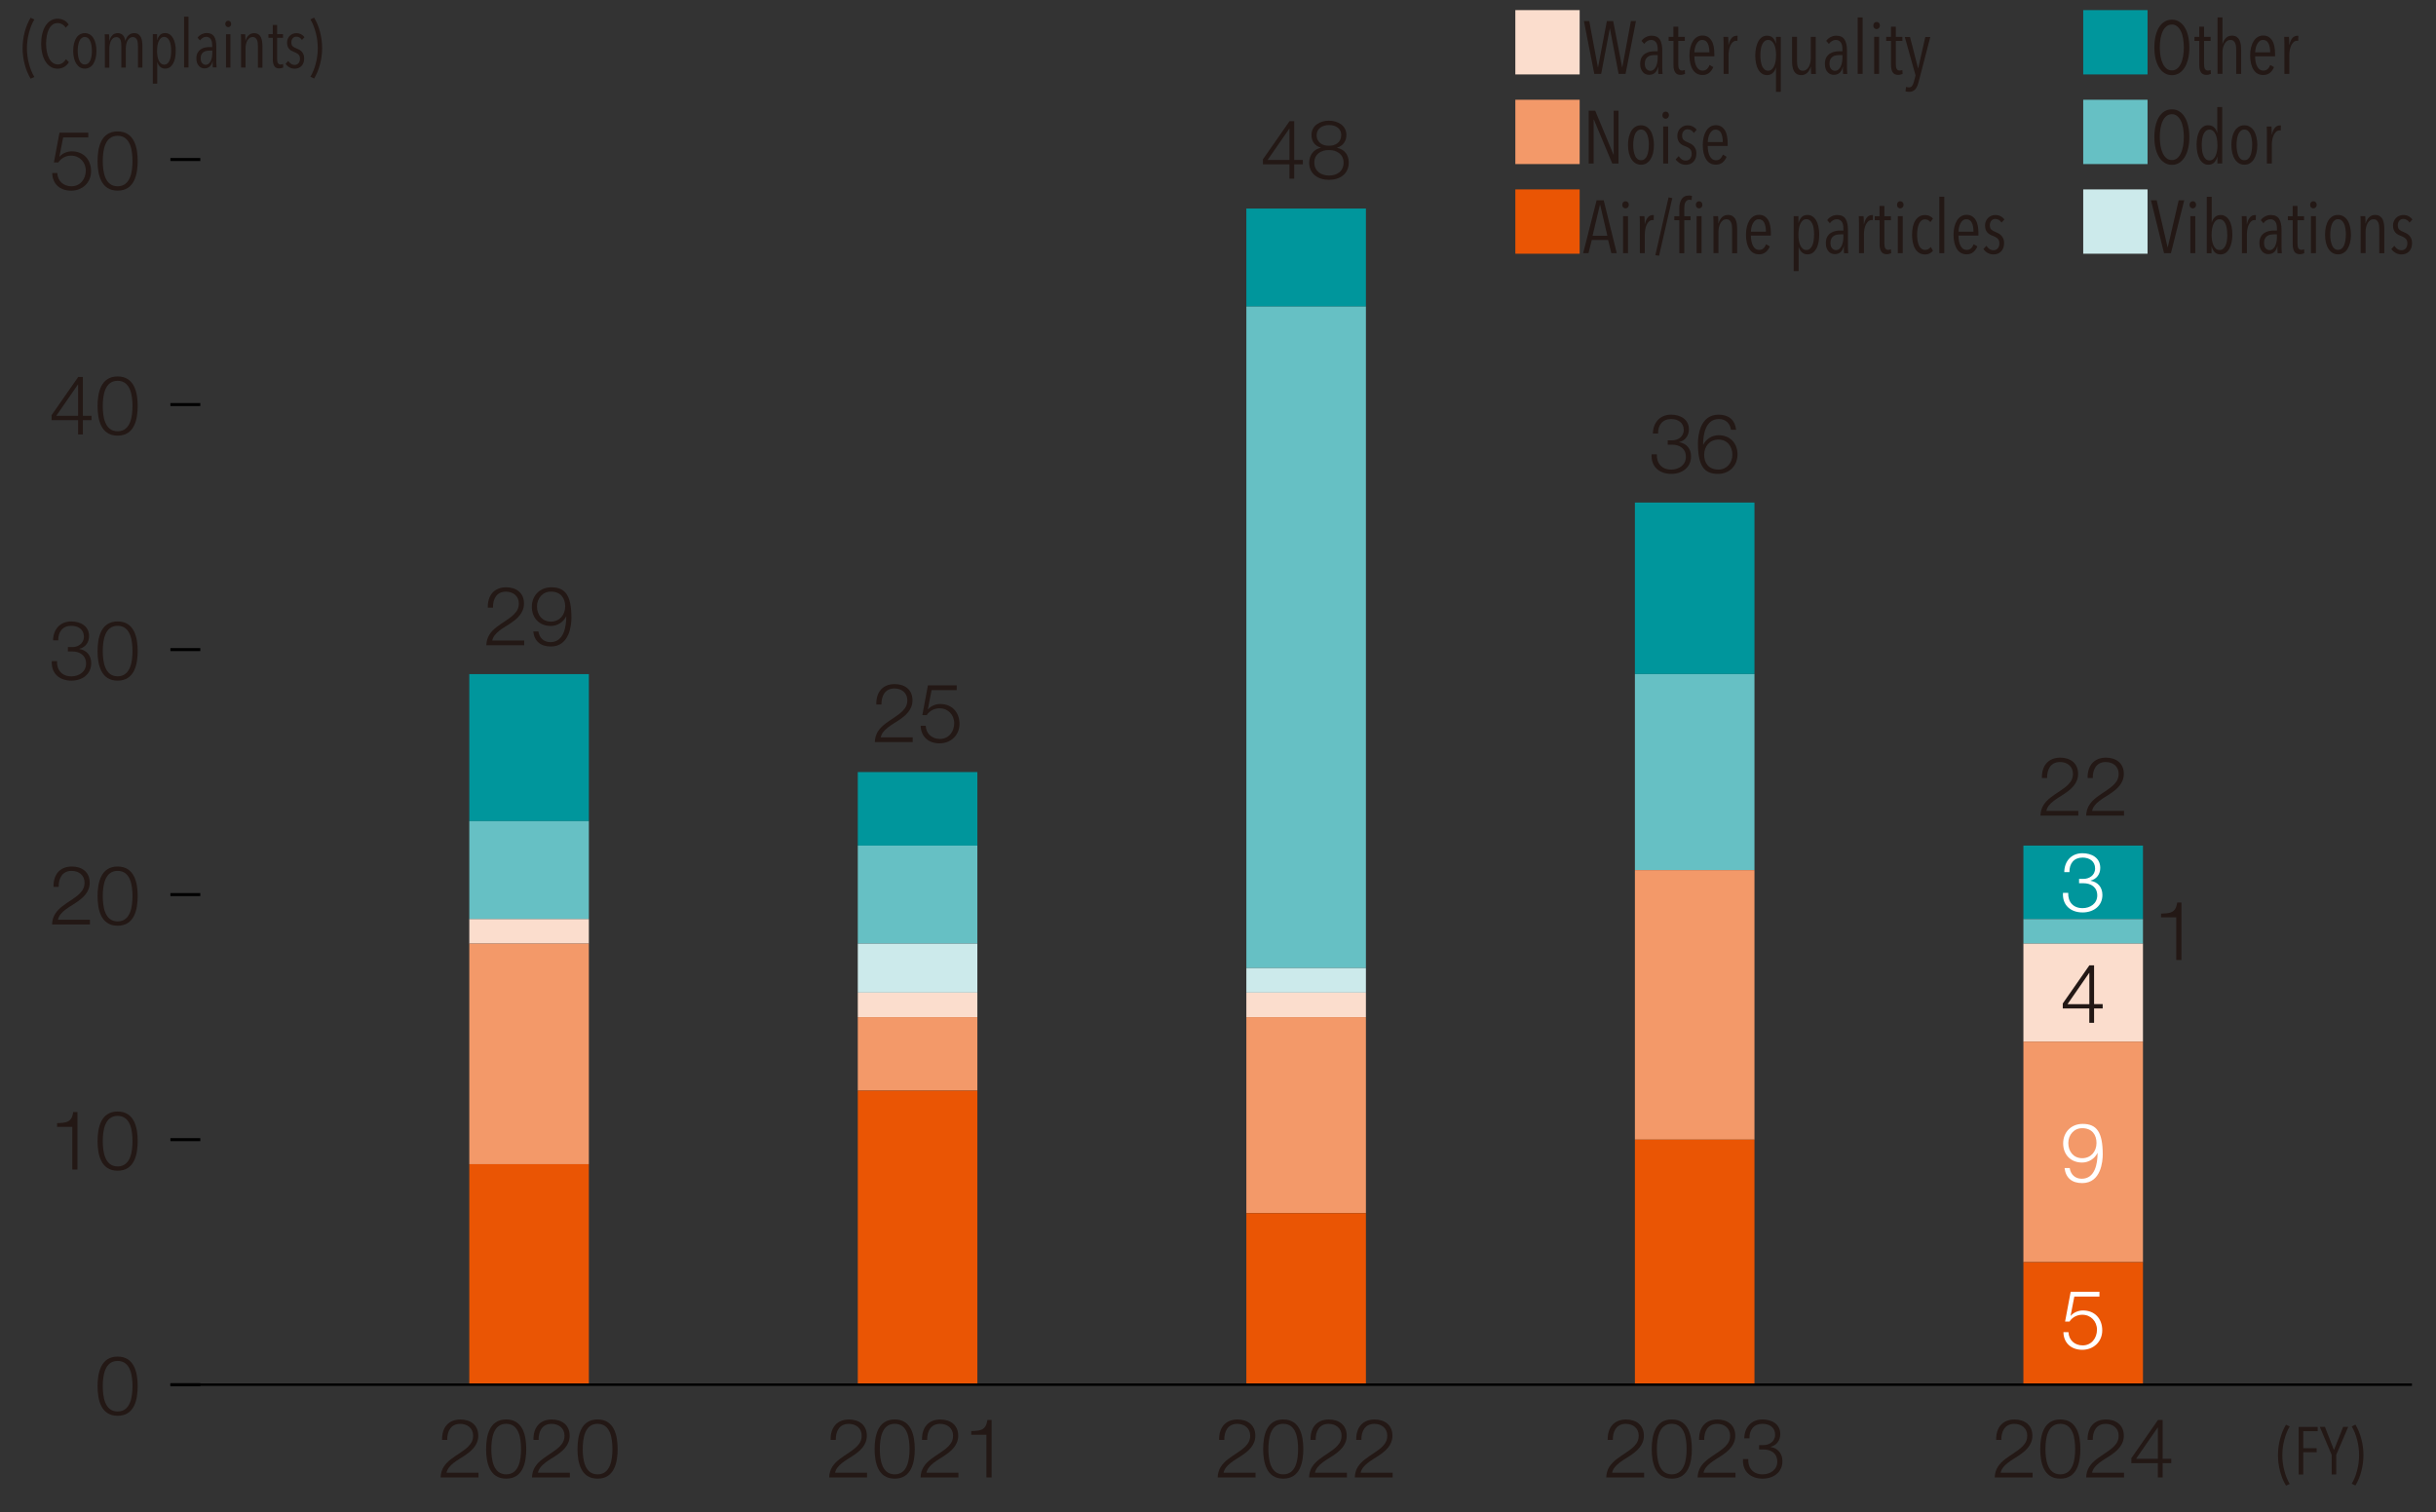 <?xml version="1.0" encoding="UTF-8"?>
<svg id="_レイヤー_1" data-name="レイヤー_1" xmlns="http://www.w3.org/2000/svg" version="1.1" viewBox="0 0 452.9 281.2">
  <rect x="0" y="0" width="452.9" height="281.2" fill="#333333" stroke="none"/>
  <!-- Generator: Adobe Illustrator 29.1.0, SVG Export Plug-In . SVG Version: 2.1.0 Build 142)  -->
  <defs>
    <style>
      .st0 {
        fill: #f39969;
      }

      .st1 {
        fill: #231815;
      }

      .st2 {
        fill: #fbddcd;
      }

      .st3 {
        fill: #fff;
      }

      .st4 {
        fill: #66c0c4;
      }

      .st5 {
        stroke-width: .56px;
      }

      .st5, .st6 {
        fill: none;
        stroke: #000;
        stroke-miterlimit: 10;
      }

      .st6 {
        stroke-width: .46px;
      }

      .st7 {
        fill: #cceaeb;
      }

      .st8 {
        fill: #00969c;
      }

      .st9 {
        fill: #ea5504;
      }
    </style>
  </defs>
  <rect class="st8" x="376.19" y="157.24" width="22.23" height="13.67"/>
  <rect class="st4" x="376.19" y="170.91" width="22.23" height="4.56"/>
  <rect class="st7" x="376.19" y="175.47" width="22.23"/>
  <rect class="st2" x="376.19" y="175.47" width="22.23" height="18.23"/>
  <rect class="st0" x="376.19" y="193.69" width="22.23" height="41.01"/>
  <rect class="st9" x="376.19" y="234.7" width="22.23" height="22.78"/>
  <rect class="st8" x="303.96" y="93.45" width="22.23" height="31.89"/>
  <rect class="st4" x="303.96" y="125.35" width="22.23" height="36.45"/>
  <rect class="st0" x="303.96" y="161.8" width="22.23" height="50.12"/>
  <rect class="st9" x="303.96" y="211.92" width="22.23" height="45.56"/>
  <rect class="st8" x="231.72" y="38.78" width="22.23" height="18.23"/>
  <rect class="st4" x="231.72" y="57" width="22.23" height="123.02"/>
  <rect class="st7" x="231.72" y="180.02" width="22.23" height="4.56"/>
  <rect class="st2" x="231.72" y="184.58" width="22.23" height="4.56"/>
  <rect class="st0" x="231.72" y="189.14" width="22.23" height="36.45"/>
  <rect class="st9" x="231.72" y="225.59" width="22.23" height="31.89"/>
  <rect class="st8" x="87.25" y="125.35" width="22.23" height="27.34"/>
  <rect class="st8" x="159.48" y="143.57" width="22.23" height="13.67"/>
  <rect class="st4" x="87.25" y="152.69" width="22.23" height="18.23"/>
  <rect class="st4" x="159.48" y="157.24" width="22.23" height="18.23"/>
  <rect class="st7" x="159.48" y="175.47" width="22.23" height="9.11"/>
  <rect class="st2" x="87.25" y="170.91" width="22.23" height="4.56"/>
  <rect class="st2" x="159.48" y="184.58" width="22.23" height="4.56"/>
  <rect class="st0" x="87.25" y="175.47" width="22.23" height="41.01"/>
  <rect class="st0" x="159.48" y="189.14" width="22.23" height="13.67"/>
  <rect class="st9" x="87.25" y="216.48" width="22.23" height="41.01"/>
  <rect class="st9" x="159.48" y="202.81" width="22.23" height="54.68"/>
  <line class="st6" x1="31.68" y1="257.48" x2="448.43" y2="257.48"/>
  <g>
    <path class="st1" d="M169.69,137.99h-7.04c.08-3.18,3.33-3.96,5.15-5.77.58-.6.89-1.16.89-2.02,0-1.39-1.1-2.18-2.4-2.18-1.76,0-2.44,1.41-2.41,2.98h-.96c-.05-2.2,1.1-3.79,3.42-3.79,1.86,0,3.31,1.02,3.31,3.01,0,1.79-1.3,2.9-2.69,3.8-1.04.7-2.95,1.65-3.21,3.09h5.94v.89Z"/>
    <path class="st1" d="M172.11,134.94c.05,1.48,1.16,2.47,2.63,2.47,1.65,0,2.67-1.36,2.67-2.92s-1.15-2.78-2.73-2.78c-.95,0-1.86.46-2.38,1.27h-.82l1.04-5.54h5.35v.89h-4.67l-.69,3.54.03.03c.53-.63,1.44-.99,2.26-.99,2.2,0,3.59,1.54,3.59,3.7s-1.67,3.62-3.71,3.62-3.47-1.25-3.51-3.28h.96Z"/>
  </g>
  <g>
    <path class="st1" d="M97.46,119.99h-7.04c.08-3.18,3.33-3.96,5.15-5.77.58-.6.89-1.16.89-2.02,0-1.39-1.1-2.18-2.4-2.18-1.76,0-2.44,1.41-2.41,2.98h-.96c-.05-2.2,1.1-3.79,3.42-3.79,1.86,0,3.31,1.02,3.31,3.01,0,1.79-1.3,2.9-2.69,3.8-1.04.7-2.95,1.65-3.21,3.09h5.94v.89Z"/>
    <path class="st1" d="M100.1,117.42c.17,1.18.99,1.99,2.23,1.99,2.49,0,2.95-2.84,2.95-4.78h-.03c-.5,1.05-1.63,1.77-2.84,1.77-2.14,0-3.53-1.48-3.53-3.57s1.51-3.62,3.62-3.62c2.6,0,3.74,1.51,3.74,5.68,0,1.27-.32,5.33-3.82,5.33-1.88,0-3.05-.93-3.28-2.79h.96ZM105.08,112.76c0-1.51-.81-2.75-2.67-2.75-1.53,0-2.57,1.27-2.57,2.75,0,1.56.95,2.83,2.58,2.83s2.66-1.25,2.66-2.83Z"/>
  </g>
  <g>
    <path class="st1" d="M88.96,274.74h-7.04c.08-3.18,3.33-3.96,5.15-5.77.58-.6.89-1.16.89-2.02,0-1.39-1.1-2.18-2.4-2.18-1.76,0-2.44,1.41-2.41,2.98h-.96c-.05-2.2,1.1-3.79,3.42-3.79,1.86,0,3.31,1.02,3.31,3.01,0,1.79-1.3,2.9-2.69,3.8-1.04.7-2.95,1.65-3.21,3.09h5.94v.89Z"/>
    <path class="st1" d="M97.84,269.45c0,2.5-.61,5.51-3.73,5.51s-3.73-3.01-3.73-5.5.61-5.51,3.73-5.51,3.73,3.01,3.73,5.5ZM91.35,269.45c0,1.86.32,4.71,2.76,4.71s2.76-2.84,2.76-4.71-.32-4.69-2.76-4.69-2.76,2.84-2.76,4.69Z"/>
    <path class="st1" d="M105.95,274.74h-7.04c.08-3.18,3.33-3.96,5.15-5.77.58-.6.89-1.16.89-2.02,0-1.39-1.1-2.18-2.4-2.18-1.76,0-2.44,1.41-2.41,2.98h-.96c-.05-2.2,1.1-3.79,3.42-3.79,1.86,0,3.31,1.02,3.31,3.01,0,1.79-1.3,2.9-2.69,3.8-1.04.7-2.95,1.65-3.21,3.09h5.94v.89Z"/>
    <path class="st1" d="M114.83,269.45c0,2.5-.61,5.51-3.73,5.51s-3.73-3.01-3.73-5.5.61-5.51,3.73-5.51,3.73,3.01,3.73,5.5ZM108.34,269.45c0,1.86.32,4.71,2.76,4.71s2.76-2.84,2.76-4.71-.32-4.69-2.76-4.69-2.76,2.84-2.76,4.69Z"/>
  </g>
  <g>
    <path class="st1" d="M161.2,274.74h-7.04c.08-3.18,3.33-3.96,5.15-5.77.58-.6.89-1.16.89-2.02,0-1.39-1.1-2.18-2.4-2.18-1.76,0-2.44,1.41-2.41,2.98h-.96c-.05-2.2,1.1-3.79,3.42-3.79,1.86,0,3.31,1.02,3.31,3.01,0,1.79-1.3,2.9-2.69,3.8-1.04.7-2.95,1.65-3.21,3.09h5.94v.89Z"/>
    <path class="st1" d="M170.07,269.45c0,2.5-.61,5.51-3.73,5.51s-3.73-3.01-3.73-5.5.61-5.51,3.73-5.51,3.73,3.01,3.73,5.5ZM163.58,269.45c0,1.86.32,4.71,2.76,4.71s2.76-2.84,2.76-4.71-.32-4.69-2.76-4.69-2.76,2.84-2.76,4.69Z"/>
    <path class="st1" d="M178.19,274.74h-7.04c.08-3.18,3.33-3.96,5.15-5.77.58-.6.89-1.16.89-2.02,0-1.39-1.1-2.18-2.4-2.18-1.76,0-2.44,1.41-2.41,2.98h-.96c-.05-2.2,1.1-3.79,3.42-3.79,1.86,0,3.31,1.02,3.31,3.01,0,1.79-1.3,2.9-2.69,3.8-1.04.7-2.95,1.65-3.21,3.09h5.94v.89Z"/>
    <path class="st1" d="M180.57,266.11c1.68-.06,2.72-.09,3.01-2.06h.78v10.69h-.96v-7.94h-2.83v-.69Z"/>
  </g>
  <g>
    <path class="st1" d="M234.8,29.63l4.95-7.1h.87v7.22h1.6v.81h-1.6v2.66h-.89v-2.66h-4.93v-.93ZM239.73,29.75v-5.82h-.03l-4.03,5.82h4.06Z"/>
    <path class="st1" d="M248.58,27.46v.03c1.38.27,2.18,1.3,2.18,2.73,0,2.15-1.68,3.22-3.68,3.22s-3.68-1.07-3.68-3.22c.03-1.39.86-2.49,2.17-2.73v-.03c-1.12-.34-1.74-1.18-1.74-2.35,0-1.83,1.66-2.67,3.24-2.67s3.25.84,3.25,2.67c0,1.16-.66,2.03-1.74,2.35ZM249.8,30.23c0-1.54-1.28-2.35-2.72-2.32-1.47-.03-2.72.75-2.72,2.32s1.22,2.41,2.72,2.41,2.72-.78,2.72-2.41ZM249.36,25.11c0-1.22-.99-1.86-2.28-1.86-1.18,0-2.29.64-2.29,1.86,0,1.44,1.16,2.02,2.29,1.99,1.18.03,2.28-.61,2.28-1.99Z"/>
  </g>
  <g>
    <path class="st1" d="M233.43,274.74h-7.04c.08-3.18,3.33-3.96,5.15-5.77.58-.6.89-1.16.89-2.02,0-1.39-1.1-2.18-2.4-2.18-1.76,0-2.44,1.41-2.41,2.98h-.96c-.05-2.2,1.1-3.79,3.42-3.79,1.86,0,3.31,1.02,3.31,3.01,0,1.79-1.3,2.9-2.69,3.8-1.04.7-2.95,1.65-3.21,3.09h5.94v.89Z"/>
    <path class="st1" d="M242.31,269.45c0,2.5-.61,5.51-3.73,5.51s-3.73-3.01-3.73-5.5.61-5.51,3.73-5.51,3.73,3.01,3.73,5.5ZM235.82,269.45c0,1.86.32,4.71,2.76,4.71s2.76-2.84,2.76-4.71-.32-4.69-2.76-4.69-2.76,2.84-2.76,4.69Z"/>
    <path class="st1" d="M250.42,274.74h-7.04c.08-3.18,3.33-3.96,5.15-5.77.58-.6.89-1.16.89-2.02,0-1.39-1.1-2.18-2.4-2.18-1.76,0-2.44,1.41-2.41,2.98h-.96c-.05-2.2,1.1-3.79,3.42-3.79,1.86,0,3.31,1.02,3.31,3.01,0,1.79-1.3,2.9-2.69,3.8-1.04.7-2.95,1.65-3.21,3.09h5.94v.89Z"/>
    <path class="st1" d="M258.92,274.74h-7.04c.08-3.18,3.33-3.96,5.15-5.77.58-.6.89-1.16.89-2.02,0-1.39-1.1-2.18-2.4-2.18-1.76,0-2.44,1.41-2.41,2.98h-.96c-.05-2.2,1.1-3.79,3.42-3.79,1.86,0,3.31,1.02,3.31,3.01,0,1.79-1.3,2.9-2.69,3.8-1.04.7-2.95,1.65-3.21,3.09h5.94v.89Z"/>
  </g>
  <g>
    <path class="st1" d="M308.04,84.49c-.06,1.7.95,2.83,2.67,2.83,1.41,0,2.73-.84,2.73-2.37s-1.15-2.26-2.57-2.26h-.81v-.81h.81c.99.02,2.17-.6,2.17-1.94s-1.05-2.02-2.34-2.02c-1.6,0-2.46,1.12-2.43,2.7h-.96c.02-2.02,1.3-3.51,3.38-3.51,1.68,0,3.31.83,3.31,2.72,0,1.16-.66,2.09-1.8,2.37v.03c1.39.23,2.2,1.24,2.2,2.64,0,2.09-1.71,3.25-3.68,3.25-2.21,0-3.8-1.34-3.65-3.64h.96Z"/>
    <path class="st1" d="M321.82,79.91c-.17-1.18-.99-1.99-2.23-1.99-2.49,0-2.95,2.84-2.95,4.78h.03c.5-1.05,1.63-1.77,2.84-1.77,2.14,0,3.53,1.48,3.53,3.57s-1.51,3.62-3.62,3.62c-2.6,0-3.74-1.51-3.74-5.68,0-1.27.32-5.33,3.82-5.33,1.88,0,3.05.93,3.28,2.8h-.96ZM316.84,84.57c0,1.51.81,2.75,2.67,2.75,1.53,0,2.57-1.27,2.57-2.75,0-1.56-.95-2.83-2.58-2.83s-2.66,1.25-2.66,2.83Z"/>
  </g>
  <g>
    <path class="st1" d="M305.67,274.74h-7.04c.08-3.18,3.33-3.96,5.15-5.77.58-.6.89-1.16.89-2.02,0-1.39-1.1-2.18-2.4-2.18-1.76,0-2.44,1.41-2.41,2.98h-.96c-.05-2.2,1.1-3.79,3.42-3.79,1.86,0,3.31,1.02,3.31,3.01,0,1.79-1.3,2.9-2.69,3.8-1.04.7-2.95,1.65-3.21,3.09h5.94v.89Z"/>
    <path class="st1" d="M314.55,269.45c0,2.5-.61,5.51-3.73,5.51s-3.73-3.01-3.73-5.5.61-5.51,3.73-5.51,3.73,3.01,3.73,5.5ZM308.05,269.45c0,1.86.32,4.71,2.76,4.71s2.76-2.84,2.76-4.71-.32-4.69-2.76-4.69-2.76,2.84-2.76,4.69Z"/>
    <path class="st1" d="M322.66,274.74h-7.04c.08-3.18,3.33-3.96,5.15-5.77.58-.6.89-1.16.89-2.02,0-1.39-1.1-2.18-2.4-2.18-1.76,0-2.44,1.41-2.41,2.98h-.96c-.05-2.2,1.1-3.79,3.42-3.79,1.86,0,3.31,1.02,3.31,3.01,0,1.79-1.3,2.9-2.69,3.8-1.04.7-2.95,1.65-3.21,3.09h5.94v.89Z"/>
    <path class="st1" d="M325.03,271.33c-.06,1.7.95,2.83,2.67,2.83,1.41,0,2.73-.84,2.73-2.37s-1.15-2.26-2.57-2.26h-.81v-.81h.81c.99.01,2.17-.6,2.17-1.94s-1.05-2.02-2.34-2.02c-1.6,0-2.46,1.11-2.43,2.7h-.96c.02-2.02,1.3-3.51,3.38-3.51,1.68,0,3.31.82,3.31,2.72,0,1.16-.66,2.09-1.8,2.37v.03c1.39.23,2.2,1.24,2.2,2.64,0,2.09-1.71,3.25-3.68,3.25-2.21,0-3.8-1.34-3.65-3.64h.96Z"/>
  </g>
  <g>
    <path class="st1" d="M386.4,151.67h-7.04c.08-3.18,3.33-3.96,5.15-5.77.58-.6.89-1.16.89-2.02,0-1.39-1.1-2.18-2.4-2.18-1.76,0-2.44,1.41-2.41,2.98h-.96c-.05-2.2,1.1-3.79,3.42-3.79,1.86,0,3.31,1.02,3.31,3.01,0,1.79-1.3,2.9-2.69,3.8-1.04.7-2.95,1.65-3.21,3.09h5.94v.89Z"/>
    <path class="st1" d="M394.9,151.67h-7.04c.08-3.18,3.33-3.96,5.15-5.77.58-.6.89-1.16.89-2.02,0-1.39-1.1-2.18-2.4-2.18-1.76,0-2.44,1.41-2.41,2.98h-.96c-.05-2.2,1.1-3.79,3.42-3.79,1.86,0,3.31,1.02,3.31,3.01,0,1.79-1.3,2.9-2.69,3.8-1.04.7-2.95,1.65-3.21,3.09h5.94v.89Z"/>
  </g>
  <path class="st3" d="M384.57,247.71c.05,1.48,1.16,2.47,2.63,2.47,1.65,0,2.67-1.36,2.67-2.92s-1.15-2.78-2.73-2.78c-.95,0-1.86.46-2.38,1.27h-.82l1.04-5.54h5.35v.89h-4.67l-.69,3.54.03.03c.53-.63,1.44-.99,2.26-.99,2.2,0,3.59,1.54,3.59,3.7s-1.67,3.62-3.71,3.62-3.47-1.25-3.51-3.28h.96Z"/>
  <path class="st1" d="M383.51,186.6l4.95-7.1h.87v7.22h1.6v.81h-1.6v2.66h-.89v-2.66h-4.93v-.93ZM388.45,186.73v-5.82h-.03l-4.03,5.82h4.06Z"/>
  <path class="st3" d="M384.52,166.04c-.06,1.7.95,2.83,2.67,2.83,1.41,0,2.73-.84,2.73-2.37s-1.15-2.26-2.57-2.26h-.81v-.81h.81c.99.01,2.17-.6,2.17-1.94s-1.05-2.02-2.34-2.02c-1.6,0-2.46,1.11-2.43,2.7h-.96c.02-2.02,1.3-3.51,3.38-3.51,1.68,0,3.31.82,3.31,2.72,0,1.16-.66,2.09-1.8,2.37v.03c1.39.23,2.2,1.24,2.2,2.64,0,2.09-1.71,3.25-3.68,3.25-2.21,0-3.8-1.34-3.65-3.64h.96Z"/>
  <path class="st1" d="M401.78,169.89c1.68-.06,2.72-.09,3.01-2.06h.78v10.69h-.96v-7.94h-2.83v-.69Z"/>
  <path class="st3" d="M384.8,217.2c.17,1.18.99,1.99,2.23,1.99,2.49,0,2.95-2.84,2.95-4.78h-.03c-.5,1.05-1.63,1.77-2.84,1.77-2.14,0-3.53-1.48-3.53-3.57s1.51-3.62,3.62-3.62c2.6,0,3.74,1.51,3.74,5.68,0,1.27-.32,5.33-3.82,5.33-1.88,0-3.05-.93-3.28-2.8h.96ZM389.78,212.54c0-1.51-.81-2.75-2.67-2.75-1.53,0-2.57,1.27-2.57,2.75,0,1.56.95,2.83,2.58,2.83s2.66-1.25,2.66-2.83Z"/>
  <g>
    <path class="st1" d="M377.9,274.74h-7.04c.08-3.18,3.33-3.96,5.15-5.77.58-.6.89-1.16.89-2.02,0-1.39-1.1-2.18-2.4-2.18-1.76,0-2.44,1.41-2.41,2.98h-.96c-.05-2.2,1.1-3.79,3.42-3.79,1.86,0,3.31,1.02,3.31,3.01,0,1.79-1.3,2.9-2.69,3.8-1.04.7-2.95,1.65-3.21,3.09h5.94v.89Z"/>
    <path class="st1" d="M386.78,269.45c0,2.5-.61,5.51-3.73,5.51s-3.73-3.01-3.73-5.5.61-5.51,3.73-5.51,3.73,3.01,3.73,5.5ZM380.29,269.45c0,1.86.32,4.71,2.76,4.71s2.76-2.84,2.76-4.71-.32-4.69-2.76-4.69-2.76,2.84-2.76,4.69Z"/>
    <path class="st1" d="M394.9,274.74h-7.04c.08-3.18,3.33-3.96,5.15-5.77.58-.6.89-1.16.89-2.02,0-1.39-1.1-2.18-2.4-2.18-1.76,0-2.44,1.41-2.41,2.98h-.96c-.05-2.2,1.1-3.79,3.42-3.79,1.86,0,3.31,1.02,3.31,3.01,0,1.79-1.3,2.9-2.69,3.8-1.04.7-2.95,1.65-3.21,3.09h5.94v.89Z"/>
    <path class="st1" d="M396.26,271.15l4.95-7.1h.87v7.22h1.6v.81h-1.6v2.66h-.89v-2.66h-4.93v-.93ZM401.19,271.27v-5.82h-.03l-4.03,5.82h4.06Z"/>
  </g>
  <g>
    <path class="st1" d="M425.01,276.25c-.48-.78-.84-1.67-1.1-2.66-.26-.99-.39-1.99-.39-3s.13-2.01.39-3c.26-.99.62-1.88,1.1-2.66l.69.33c-.22.36-.41.75-.58,1.18-.17.43-.32.88-.43,1.34-.12.46-.21.93-.27,1.41s-.09.95-.09,1.41.03.93.09,1.41.15.95.27,1.41c.12.46.26.91.43,1.34.17.43.36.82.58,1.18l-.69.32Z"/>
    <path class="st1" d="M428.22,266.12v3.18h2.49v.75h-2.49v4.14h-.86v-8.85h3.54v.79h-2.68Z"/>
    <path class="st1" d="M434.35,270.54v3.64h-.85v-3.64l-2.2-5.21h.95l1.68,4.31,1.71-4.31h.94l-2.23,5.21Z"/>
    <path class="st1" d="M437.81,274.74c.17-.43.31-.88.43-1.34.12-.46.21-.93.27-1.41s.09-.95.09-1.41-.03-.93-.09-1.41-.15-.95-.27-1.41c-.12-.46-.26-.91-.43-1.34-.17-.43-.36-.82-.58-1.18l.69-.33c.47.78.84,1.67,1.1,2.66.26.99.39,1.99.39,3s-.13,2.01-.39,3c-.26.99-.62,1.88-1.1,2.66l-.69-.32c.22-.36.41-.75.58-1.18Z"/>
  </g>
  <g>
    <path class="st9" d="M293.69,35.22v11.96h-11.96v-11.96h11.96Z"/>
    <g>
      <path class="st1" d="M299.58,47.08l-.6-2.46h-3.03l-.62,2.46h-.99l2.5-9.83h1.32l2.43,9.83h-1.01ZM297.51,38.12h-.06l-1.36,5.72h2.75l-1.33-5.72Z"/>
      <path class="st1" d="M302.83,38.08c0,.19-.06.35-.18.48-.12.12-.26.19-.43.19-.18,0-.32-.06-.44-.19-.12-.12-.17-.28-.17-.48s.06-.34.17-.47c.12-.13.26-.19.44-.19s.32.06.44.19c.12.13.17.29.17.47ZM301.76,47.08v-6.89h.92v6.89h-.92Z"/>
      <path class="st1" d="M306.39,40.39c.27-.27.57-.4.92-.4.07,0,.13,0,.17.01l-.03.94s-.07-.02-.1-.02c-.03,0-.07,0-.12,0-.23,0-.44.08-.62.24-.18.16-.33.36-.45.61s-.21.53-.27.85c-.06.32-.09.64-.09.95v3.51h-.92v-5.15c0-.15,0-.31,0-.48s0-.34-.01-.5c0-.16,0-.31-.01-.44,0-.13-.01-.24-.02-.31h.89c.02.18.03.4.04.66,0,.26.01.54.01.84h.03c.13-.6.33-1.04.6-1.31Z"/>
      <path class="st1" d="M308.46,47.56l-.7-.12,2.46-10.74.69.14-2.46,10.72Z"/>
      <path class="st1" d="M314.5,37.21c-.14-.05-.27-.07-.4-.07-.19,0-.34.05-.47.14-.12.09-.22.21-.3.36-.07.15-.12.32-.15.51-.03.19-.04.39-.04.59v1.46h1.17v.75h-1.17v6.14h-.92v-6.14h-.93v-.75h.93v-1.46c0-.7.14-1.28.43-1.72s.74-.66,1.35-.66c.21,0,.4.03.57.08l-.07.76ZM316.51,38.08c0,.19-.06.35-.19.48s-.27.19-.42.19c-.18,0-.32-.06-.44-.19-.12-.12-.17-.28-.17-.48s.06-.34.17-.47c.12-.13.26-.19.44-.19s.31.06.43.19c.12.13.18.29.18.47ZM315.43,47.08v-6.89h.92v6.89h-.92Z"/>
      <path class="st1" d="M322.03,47.08v-4.45c0-.21-.01-.43-.03-.65-.02-.22-.07-.42-.15-.6-.08-.18-.19-.33-.33-.44-.14-.12-.33-.17-.56-.17s-.44.06-.62.19-.33.3-.46.51c-.12.22-.22.47-.29.75s-.1.58-.1.88v3.97h-.92v-5.15c0-.15,0-.31,0-.48s0-.34-.01-.5c0-.16,0-.31-.01-.44,0-.13-.01-.24-.02-.31h.89c.02.18.03.39.04.64,0,.25.01.49.01.71h.03c.13-.46.34-.84.64-1.13.3-.29.67-.44,1.11-.44.37,0,.67.08.9.24.23.16.4.36.52.62.12.25.2.54.24.86.04.32.06.64.06.95v4.45h-.92Z"/>
      <path class="st1" d="M325.53,43.83c0,.38.03.73.1,1.05.07.32.16.6.29.83.13.24.28.42.47.56.19.13.42.2.68.2.33,0,.6-.1.81-.31.21-.2.36-.45.47-.74l.69.4c-.17.42-.41.77-.74,1.05-.33.28-.75.42-1.26.42-.77,0-1.37-.32-1.79-.97s-.64-1.54-.64-2.68c0-.54.05-1.03.17-1.49.11-.45.27-.84.48-1.17s.46-.58.76-.76c.3-.18.63-.27,1-.27.41,0,.75.09,1.03.26.28.18.51.42.69.72s.3.66.38,1.07c.08.41.12.84.12,1.31v.5h-3.71ZM328.32,43.07c0-.69-.11-1.25-.32-1.67s-.55-.63-1.01-.63c-.27,0-.5.08-.68.24-.18.16-.33.36-.45.6-.12.24-.2.49-.25.76-.05.27-.08.5-.08.71h2.78Z"/>
      <path class="st1" d="M338.23,43.65c0,.54-.05,1.03-.14,1.47-.09.44-.23.83-.42,1.15s-.41.58-.68.76c-.27.18-.58.27-.94.27-.42,0-.77-.13-1.05-.39-.28-.26-.48-.6-.59-1.01h-.01v4.51h-.92v-10.22h.89v1.24h.03c.11-.43.3-.78.56-1.05.26-.27.62-.41,1.1-.41.34,0,.65.09.92.28.27.19.5.44.69.76.19.32.33.71.42,1.16.1.45.15.94.15,1.48ZM337.28,43.62c0-.4-.03-.77-.08-1.12-.06-.35-.14-.65-.26-.91-.12-.26-.27-.46-.45-.61-.18-.15-.4-.22-.65-.22s-.47.07-.65.22c-.18.15-.33.35-.46.61-.12.26-.22.56-.28.91s-.09.72-.09,1.12.03.79.09,1.14.15.66.28.91c.12.25.28.46.46.6.19.15.4.22.64.22s.46-.07.65-.22c.18-.15.33-.35.45-.6.12-.25.21-.56.26-.91.05-.35.08-.73.08-1.14Z"/>
      <path class="st1" d="M342.84,47.08c0-.07-.02-.17-.02-.28,0-.11,0-.23-.01-.35,0-.13,0-.25,0-.36v-.3h-.03c-.23.98-.79,1.47-1.67,1.47-.19,0-.39-.04-.58-.11-.2-.07-.37-.19-.53-.36-.16-.17-.29-.38-.39-.63-.1-.25-.15-.56-.15-.92,0-.5.09-.9.26-1.21.18-.31.4-.55.67-.72s.56-.29.88-.35c.32-.06.62-.09.91-.09h.54v-.36c0-.6-.11-1.04-.33-1.32-.22-.28-.52-.42-.9-.42-.26,0-.5.07-.72.21-.22.14-.41.31-.57.53l-.49-.57c.21-.31.49-.54.83-.71.34-.17.68-.25,1.03-.25.72,0,1.24.24,1.54.71.31.47.46,1.16.46,2.07v2.86c0,.09,0,.21,0,.35,0,.14,0,.28.01.42,0,.14.01.28.02.4,0,.12.02.22.03.3h-.79ZM342.73,43.58h-.56c-.22,0-.44.02-.67.06-.22.04-.42.12-.59.24-.17.12-.31.28-.42.48s-.17.47-.17.79c0,.48.11.83.32,1.04.21.21.44.32.69.32s.48-.08.66-.24c.18-.16.32-.36.43-.6s.18-.5.23-.79c.05-.29.07-.56.07-.83v-.47Z"/>
      <path class="st1" d="M347.13,40.39c.27-.27.57-.4.92-.4.07,0,.13,0,.17.01l-.03.94s-.07-.02-.1-.02c-.03,0-.07,0-.12,0-.23,0-.44.08-.62.24-.18.16-.33.36-.45.61s-.21.53-.27.85c-.06.32-.09.64-.09.95v3.51h-.92v-5.15c0-.15,0-.31,0-.48s0-.34-.01-.5c0-.16,0-.31-.01-.44,0-.13-.01-.24-.02-.31h.89c.02.18.03.4.04.66,0,.26.01.54.01.84h.03c.13-.6.33-1.04.6-1.31Z"/>
      <path class="st1" d="M351.23,47.21c-.15.04-.3.06-.46.06-.48,0-.82-.17-1.02-.5-.2-.33-.3-.78-.3-1.33v-4.49h-.9v-.75h.89v-1.9h.9v1.9h1.22v.75h-1.22v4.32c0,.42.06.72.18.91.12.19.3.28.54.28.08,0,.17-.01.26-.03s.17-.05.24-.08l.04.74c-.1.05-.23.09-.38.12Z"/>
      <path class="st1" d="M353.91,38.08c0,.19-.06.35-.18.48-.12.12-.26.19-.43.19-.18,0-.32-.06-.44-.19-.12-.12-.17-.28-.17-.48s.06-.34.17-.47c.12-.13.26-.19.44-.19s.32.06.44.19c.12.13.17.29.17.47ZM352.84,47.08v-6.89h.92v6.89h-.92Z"/>
      <path class="st1" d="M357.86,47.31c-.39,0-.73-.09-1.03-.27-.3-.18-.54-.43-.74-.75s-.35-.7-.45-1.15-.15-.95-.15-1.49.05-1.04.15-1.49.25-.84.46-1.16c.2-.32.45-.57.75-.75.3-.18.64-.26,1.03-.26.35,0,.65.06.9.19.25.13.45.28.6.46l-.49.67c-.11-.16-.25-.28-.42-.38-.17-.09-.36-.14-.58-.14-.25,0-.46.07-.65.22s-.33.34-.45.6c-.12.25-.21.56-.27.9-.06.35-.09.73-.09,1.15s.03.78.09,1.13c.06.34.15.64.27.89.12.25.28.44.46.58.19.14.42.21.67.21.23,0,.43-.05.6-.15.17-.1.32-.23.44-.41l.42.71c-.37.47-.88.71-1.53.71Z"/>
      <path class="st1" d="M360.56,47.08v-10.5h.92v10.5h-.92Z"/>
      <path class="st1" d="M364.12,43.83c0,.38.03.73.1,1.05.07.32.16.6.29.83.13.24.28.42.47.56.19.13.42.2.68.2.33,0,.6-.1.81-.31.21-.2.36-.45.47-.74l.69.4c-.17.42-.41.77-.74,1.05-.33.28-.75.42-1.26.42-.77,0-1.37-.32-1.79-.97s-.64-1.54-.64-2.68c0-.54.05-1.03.17-1.49.11-.45.27-.84.48-1.17s.46-.58.76-.76c.3-.18.63-.27,1-.27.41,0,.75.09,1.03.26.28.18.51.42.69.72s.3.66.38,1.07c.08.41.12.84.12,1.31v.5h-3.71ZM366.91,43.07c0-.69-.11-1.25-.32-1.67s-.55-.63-1.01-.63c-.27,0-.5.08-.68.24-.18.16-.33.36-.45.6-.12.24-.2.49-.25.76-.05.27-.08.5-.08.71h2.78Z"/>
      <path class="st1" d="M372.12,41.39c-.12-.2-.28-.37-.47-.49-.19-.12-.42-.19-.69-.19-.3,0-.54.11-.73.33-.19.22-.28.5-.28.85,0,.37.09.64.28.81.19.17.46.32.83.46.18.07.37.16.56.27.18.11.35.24.49.4.14.16.26.35.35.56.09.22.14.48.14.78,0,.68-.18,1.2-.55,1.58-.37.38-.84.56-1.42.56-.39,0-.75-.09-1.07-.27-.32-.18-.59-.42-.81-.73l.56-.6c.16.24.35.44.56.59.22.15.47.23.77.23.32,0,.59-.12.79-.35.2-.24.3-.55.3-.94,0-.22-.04-.41-.11-.56s-.17-.28-.29-.38-.26-.19-.41-.26c-.15-.07-.31-.14-.48-.21-.18-.06-.35-.14-.51-.24-.16-.09-.31-.21-.44-.36-.13-.15-.23-.33-.31-.53-.08-.21-.12-.46-.12-.76s.05-.55.15-.79c.1-.24.23-.45.41-.62.18-.17.38-.31.6-.4.23-.1.47-.15.74-.15.39,0,.72.08,1.01.23.28.15.51.35.69.59l-.54.6Z"/>
    </g>
  </g>
  <g>
    <path class="st0" d="M293.69,18.55v11.96h-11.96v-11.96h11.96Z"/>
    <g>
      <path class="st1" d="M299.75,30.41l-3.42-8.18h-.04v8.18h-.92v-9.83h1.21l3.4,8.18h.04v-8.18h.89v9.83h-1.16Z"/>
      <path class="st1" d="M307.5,26.98c0,.55-.06,1.04-.17,1.49-.11.44-.27.83-.47,1.15-.2.32-.46.57-.76.75s-.64.26-1.01.26-.7-.09-1-.26c-.3-.18-.55-.43-.76-.75-.21-.32-.37-.71-.48-1.15s-.17-.94-.17-1.49.05-1.05.16-1.5c.11-.45.26-.84.47-1.17.2-.32.46-.57.76-.75.3-.18.64-.26,1.02-.26s.71.09,1.01.26c.3.18.55.43.76.75s.36.71.47,1.17c.11.45.17.95.17,1.5ZM306.56,26.96c0-.41-.03-.79-.09-1.14-.06-.35-.15-.65-.27-.91s-.27-.46-.45-.6c-.18-.15-.4-.22-.65-.22s-.47.07-.65.22c-.19.15-.34.35-.45.6-.12.25-.2.56-.26.91-.06.35-.09.73-.09,1.14s.03.78.09,1.12c.06.34.15.64.26.9.12.26.27.46.45.6.19.14.4.21.65.21s.47-.07.65-.21c.19-.14.34-.34.45-.6.12-.26.2-.56.26-.9.06-.34.09-.72.09-1.12Z"/>
      <path class="st1" d="M310.29,21.41c0,.19-.06.35-.18.48-.12.12-.26.19-.43.19-.18,0-.32-.06-.44-.19-.12-.12-.17-.28-.17-.48s.06-.34.17-.47c.12-.13.26-.19.44-.19s.32.06.44.19c.12.13.17.29.17.47ZM309.22,30.41v-6.89h.92v6.89h-.92Z"/>
      <path class="st1" d="M314.91,24.72c-.12-.2-.28-.37-.47-.49-.19-.12-.42-.19-.69-.19-.3,0-.54.11-.73.33-.19.22-.28.5-.28.85,0,.37.09.64.28.81.19.17.46.32.83.46.18.07.37.16.56.27.18.11.35.24.49.4.14.16.26.35.35.56.09.22.14.48.14.78,0,.68-.18,1.2-.55,1.58-.37.38-.84.56-1.42.56-.39,0-.75-.09-1.07-.27-.32-.18-.59-.42-.81-.73l.56-.6c.16.24.35.44.56.59.22.15.47.23.77.23.32,0,.59-.12.79-.35.2-.24.3-.55.3-.94,0-.22-.04-.41-.11-.56s-.17-.28-.29-.38-.26-.19-.41-.26c-.15-.07-.31-.14-.48-.21-.18-.06-.35-.14-.51-.24-.16-.09-.31-.21-.44-.36-.13-.15-.23-.33-.31-.53-.08-.21-.12-.46-.12-.76s.05-.55.15-.79c.1-.24.23-.45.41-.62.18-.17.38-.31.6-.4.23-.1.47-.15.74-.15.39,0,.72.08,1.01.23.28.15.51.35.69.59l-.54.6Z"/>
      <path class="st1" d="M317.5,27.16c0,.38.03.73.1,1.05.07.32.16.6.29.83.13.24.28.42.47.56.19.13.42.2.68.2.33,0,.6-.1.81-.31.21-.2.36-.45.47-.74l.69.4c-.17.42-.41.77-.74,1.05-.33.28-.75.42-1.26.42-.77,0-1.37-.32-1.79-.97s-.64-1.54-.64-2.68c0-.54.05-1.03.17-1.49.11-.45.27-.84.48-1.17s.46-.58.76-.76c.3-.18.63-.27,1-.27.41,0,.75.09,1.03.26.28.18.51.42.69.72s.3.66.38,1.07c.08.41.12.84.12,1.31v.5h-3.71ZM320.3,26.4c0-.69-.11-1.25-.32-1.67s-.55-.63-1.01-.63c-.27,0-.5.08-.68.24-.18.16-.33.36-.45.6-.12.24-.2.49-.25.76-.05.27-.08.5-.08.71h2.78Z"/>
    </g>
  </g>
  <g>
    <path class="st2" d="M293.69,1.88v11.96h-11.96V1.88h11.96Z"/>
    <g>
      <path class="st1" d="M302.21,13.74h-1.28l-1.61-8.42h-.03l-1.6,8.42h-1.28l-1.93-9.83h.99l1.61,8.6h.03l1.64-8.6h1.17l1.67,8.6h.03l1.6-8.6h.94l-1.94,9.83Z"/>
      <path class="st1" d="M308.32,13.74c0-.07-.02-.17-.02-.28,0-.11,0-.23-.01-.35,0-.13,0-.25,0-.36v-.3h-.03c-.23.98-.79,1.47-1.67,1.47-.19,0-.39-.04-.58-.11-.2-.07-.37-.19-.53-.36-.16-.17-.29-.38-.39-.63-.1-.25-.15-.56-.15-.92,0-.5.09-.9.26-1.21.18-.31.4-.55.67-.72s.56-.29.88-.35c.32-.06.62-.09.91-.09h.54v-.36c0-.6-.11-1.04-.33-1.32-.22-.28-.52-.42-.9-.42-.26,0-.5.07-.72.21-.22.14-.41.31-.57.53l-.49-.57c.21-.31.49-.54.83-.71.34-.17.68-.25,1.03-.25.72,0,1.24.24,1.54.71.31.47.46,1.16.46,2.07v2.86c0,.09,0,.21,0,.35,0,.14,0,.28.01.42,0,.14.01.28.02.4,0,.12.02.22.03.3h-.79ZM308.21,10.24h-.56c-.22,0-.44.02-.67.06-.22.04-.42.12-.59.24-.17.12-.31.28-.42.48s-.17.47-.17.79c0,.48.11.83.32,1.04.21.21.44.32.69.32s.48-.08.66-.24c.18-.16.32-.36.43-.6s.18-.5.23-.79c.05-.29.07-.56.07-.83v-.47Z"/>
      <path class="st1" d="M312.91,13.87c-.15.04-.3.06-.46.06-.48,0-.82-.17-1.02-.5-.2-.33-.3-.78-.3-1.33v-4.49h-.9v-.75h.89v-1.9h.9v1.9h1.22v.75h-1.22v4.32c0,.42.06.72.18.91.12.19.3.28.54.28.08,0,.17-.01.26-.03s.17-.05.24-.08l.04.74c-.1.05-.23.09-.38.12Z"/>
      <path class="st1" d="M315.02,10.49c0,.38.03.73.1,1.05.07.32.16.6.29.83.13.24.28.42.47.56.19.13.42.2.68.2.33,0,.6-.1.81-.31.21-.2.36-.45.47-.74l.69.4c-.17.42-.41.77-.74,1.05-.33.28-.75.42-1.26.42-.77,0-1.37-.32-1.79-.97s-.64-1.54-.64-2.68c0-.54.05-1.03.17-1.49.11-.45.27-.84.48-1.17s.46-.58.76-.76c.3-.18.63-.27,1-.27.41,0,.75.09,1.03.26.28.18.51.42.69.72s.3.66.38,1.07c.08.41.12.84.12,1.31v.5h-3.71ZM317.81,9.73c0-.69-.11-1.25-.32-1.67s-.55-.63-1.01-.63c-.27,0-.5.08-.68.24-.18.16-.33.36-.45.6-.12.24-.2.49-.25.76-.05.27-.08.5-.08.71h2.78Z"/>
      <path class="st1" d="M321.96,7.05c.27-.27.57-.4.92-.4.07,0,.13,0,.17.01l-.03.94s-.07-.02-.1-.02c-.03,0-.07,0-.12,0-.23,0-.44.08-.62.24-.18.16-.33.36-.45.61s-.21.53-.27.85c-.06.32-.09.64-.09.95v3.51h-.92v-5.15c0-.15,0-.31,0-.48s0-.34-.01-.5c0-.16,0-.31-.01-.44,0-.13-.01-.24-.02-.31h.89c.02.18.03.4.04.66,0,.26.01.54.01.84h.03c.13-.6.33-1.04.6-1.31Z"/>
      <path class="st1" d="M330.19,17.08v-4.51h-.03c-.1.42-.29.75-.58,1.01-.28.26-.63.39-1.05.39-.35,0-.67-.09-.94-.27-.27-.18-.5-.43-.69-.76-.19-.32-.32-.71-.42-1.15-.09-.44-.14-.94-.14-1.47s.05-1.03.15-1.48.24-.84.42-1.16c.18-.32.4-.58.67-.76.27-.19.58-.28.93-.28.47,0,.84.13,1.1.4.26.27.45.62.56,1.04h.03v-1.22h.89v10.22h-.92ZM330.21,10.28c0-.4-.03-.77-.09-1.12-.06-.35-.15-.66-.28-.91-.12-.25-.28-.46-.46-.6-.18-.15-.4-.22-.65-.22s-.46.07-.65.22c-.18.15-.33.35-.45.6-.12.25-.21.56-.26.91s-.08.73-.08,1.12.03.78.08,1.13c.06.35.14.65.26.91.12.26.27.46.45.61.18.15.4.22.65.22s.45-.07.64-.22c.18-.15.34-.35.46-.61s.22-.56.28-.91c.06-.35.09-.72.09-1.13Z"/>
      <path class="st1" d="M334.1,6.85v4.45c0,.21.01.43.04.65.02.22.07.42.15.6.08.18.19.33.33.44.14.12.33.17.57.17s.44-.06.62-.19.33-.3.46-.51c.12-.22.22-.47.29-.75.07-.28.1-.58.1-.88v-3.97h.92v5.15c0,.15,0,.31,0,.48,0,.17,0,.34.01.5,0,.16,0,.31.01.45,0,.14.01.24.02.31h-.89c-.02-.18-.03-.39-.04-.64,0-.25-.01-.49-.01-.71h-.03c-.13.46-.34.84-.64,1.13-.3.29-.67.44-1.11.44-.37,0-.67-.08-.9-.24-.23-.16-.4-.36-.52-.62-.12-.25-.2-.54-.24-.85-.04-.31-.06-.63-.06-.96v-4.45h.92Z"/>
      <path class="st1" d="M342.66,13.74c0-.07-.02-.17-.02-.28,0-.11,0-.23-.01-.35,0-.13,0-.25,0-.36v-.3h-.03c-.23.98-.79,1.47-1.67,1.47-.19,0-.39-.04-.58-.11-.2-.07-.37-.19-.53-.36-.16-.17-.29-.38-.39-.63-.1-.25-.15-.56-.15-.92,0-.5.09-.9.26-1.21.18-.31.4-.55.67-.72s.56-.29.88-.35c.32-.06.62-.09.91-.09h.54v-.36c0-.6-.11-1.04-.33-1.32-.22-.28-.52-.42-.9-.42-.26,0-.5.07-.72.21-.22.14-.41.31-.57.53l-.49-.57c.21-.31.49-.54.83-.71.34-.17.68-.25,1.03-.25.72,0,1.24.24,1.54.71.31.47.46,1.16.46,2.07v2.86c0,.09,0,.21,0,.35,0,.14,0,.28.01.42,0,.14.01.28.02.4,0,.12.02.22.03.3h-.79ZM342.55,10.24h-.56c-.22,0-.44.02-.67.06-.22.04-.42.12-.59.24-.17.12-.31.28-.42.48s-.17.47-.17.79c0,.48.11.83.32,1.04.21.21.44.32.69.32s.48-.08.66-.24c.18-.16.32-.36.43-.6s.18-.5.23-.79c.05-.29.07-.56.07-.83v-.47Z"/>
      <path class="st1" d="M345.38,13.74V3.24h.92v10.5h-.92Z"/>
      <path class="st1" d="M349.51,4.74c0,.19-.06.35-.18.48-.12.12-.26.19-.43.19-.18,0-.32-.06-.44-.19-.12-.12-.17-.28-.17-.48s.06-.34.17-.47c.12-.13.26-.19.44-.19s.32.06.44.19c.12.13.17.29.17.47ZM348.44,13.74v-6.89h.92v6.89h-.92Z"/>
      <path class="st1" d="M353.36,13.87c-.15.04-.3.06-.46.06-.48,0-.82-.17-1.02-.5-.2-.33-.3-.78-.3-1.33v-4.49h-.9v-.75h.89v-1.9h.9v1.9h1.22v.75h-1.22v4.32c0,.42.06.72.18.91.12.19.3.28.54.28.08,0,.17-.01.26-.03s.17-.05.24-.08l.04.74c-.1.05-.23.09-.38.12Z"/>
      <path class="st1" d="M356.71,15.22c-.07.3-.16.56-.26.79-.1.23-.21.42-.35.58-.14.15-.3.28-.48.36s-.4.13-.65.13c-.13,0-.26-.01-.39-.03-.13-.02-.24-.05-.32-.08l.12-.81c.06.02.14.04.24.06.09.02.18.03.28.03.27,0,.47-.09.6-.28.13-.19.24-.44.33-.76l.31-1.19-2-7.14h.97l1.49,5.82h.03l1.32-5.82h.93l-2.17,8.35Z"/>
    </g>
  </g>
  <g>
    <path class="st7" d="M399.27,35.22v11.96h-11.96v-11.96h11.96Z"/>
    <g>
      <path class="st1" d="M403.6,47.08h-1.26l-2.43-9.83h1.06l2.03,8.74h.03l2.03-8.74h1.03l-2.47,9.83Z"/>
      <path class="st1" d="M408.3,38.08c0,.19-.06.35-.18.48-.12.12-.26.19-.43.19-.18,0-.32-.06-.44-.19-.12-.12-.17-.28-.17-.48s.06-.34.17-.47c.12-.13.26-.19.44-.19s.32.06.44.19c.12.13.17.29.17.47ZM407.23,47.08v-6.89h.92v6.89h-.92Z"/>
      <path class="st1" d="M415.04,43.61c0,.54-.05,1.03-.15,1.48-.1.45-.24.84-.42,1.17-.19.33-.41.59-.68.77s-.58.28-.93.28c-.47,0-.84-.14-1.1-.41-.26-.27-.44-.62-.56-1.05h-.03v1.24h-.89v-10.5h.92v4.79h.01c.11-.42.31-.75.59-1.01.28-.26.63-.39,1.05-.39.35,0,.66.09.94.27.27.18.5.43.69.75.19.32.32.7.42,1.15.09.44.14.94.14,1.47ZM414.09,43.64c0-.4-.03-.77-.08-1.12-.06-.35-.14-.66-.26-.92-.12-.26-.27-.46-.45-.61-.18-.15-.4-.22-.65-.22s-.45.07-.64.22c-.19.15-.34.35-.46.61-.12.26-.22.56-.28.92s-.09.73-.09,1.12.03.79.09,1.13.15.65.28.9c.12.25.28.46.46.6.18.15.4.22.65.22s.46-.07.65-.22c.18-.15.33-.35.45-.6.12-.25.21-.56.26-.9.05-.35.08-.72.08-1.13Z"/>
      <path class="st1" d="M418.33,40.39c.27-.27.57-.4.92-.4.07,0,.13,0,.17.01l-.03.94s-.07-.02-.1-.02c-.03,0-.07,0-.12,0-.23,0-.44.08-.62.24-.18.16-.33.36-.45.61s-.21.53-.27.85c-.06.32-.09.64-.09.95v3.51h-.92v-5.15c0-.15,0-.31,0-.48s0-.34-.01-.5c0-.16,0-.31-.01-.44,0-.13-.01-.24-.02-.31h.89c.02.18.03.4.04.66,0,.26.01.54.01.84h.03c.13-.6.33-1.04.6-1.31Z"/>
      <path class="st1" d="M423.45,47.08c0-.07-.02-.17-.02-.28,0-.11,0-.23-.01-.35,0-.13,0-.25,0-.36v-.3h-.03c-.23.98-.79,1.47-1.67,1.47-.19,0-.39-.04-.58-.11-.2-.07-.37-.19-.53-.36-.16-.17-.29-.38-.39-.63-.1-.25-.15-.56-.15-.92,0-.5.09-.9.26-1.21.18-.31.4-.55.67-.72s.56-.29.88-.35c.32-.06.62-.09.91-.09h.54v-.36c0-.6-.11-1.04-.33-1.32-.22-.28-.52-.42-.9-.42-.26,0-.5.07-.72.21-.22.14-.41.31-.57.53l-.49-.57c.21-.31.49-.54.83-.71.34-.17.68-.25,1.03-.25.72,0,1.24.24,1.54.71.31.47.46,1.16.46,2.07v2.86c0,.09,0,.21,0,.35,0,.14,0,.28.01.42,0,.14.01.28.02.4,0,.12.02.22.03.3h-.79ZM423.34,43.58h-.56c-.22,0-.44.02-.67.06-.22.04-.42.12-.59.24-.17.12-.31.28-.42.48s-.17.47-.17.79c0,.48.11.83.32,1.04.21.21.44.32.69.32s.48-.08.66-.24c.18-.16.32-.36.43-.6s.18-.5.23-.79c.05-.29.07-.56.07-.83v-.47Z"/>
      <path class="st1" d="M428.04,47.21c-.15.04-.3.06-.46.06-.48,0-.82-.17-1.02-.5-.2-.33-.3-.78-.3-1.33v-4.49h-.9v-.75h.89v-1.9h.9v1.9h1.22v.75h-1.22v4.32c0,.42.06.72.18.91.12.19.3.28.54.28.08,0,.17-.01.26-.03s.17-.05.24-.08l.04.74c-.1.05-.23.09-.38.12Z"/>
      <path class="st1" d="M430.72,38.08c0,.19-.06.35-.18.48-.12.12-.26.19-.43.19-.18,0-.32-.06-.44-.19-.12-.12-.17-.28-.17-.48s.06-.34.17-.47c.12-.13.26-.19.44-.19s.32.06.44.19c.12.13.17.29.17.47ZM429.65,47.08v-6.89h.92v6.89h-.92Z"/>
      <path class="st1" d="M437.09,43.65c0,.55-.06,1.04-.17,1.49-.11.44-.27.83-.47,1.15-.2.32-.46.57-.76.75s-.64.26-1.01.26-.7-.09-1-.26c-.3-.18-.55-.43-.76-.75-.21-.32-.37-.71-.48-1.15s-.17-.94-.17-1.49.05-1.05.16-1.5c.11-.45.26-.84.47-1.17.2-.32.46-.57.76-.75.3-.18.64-.26,1.02-.26s.71.09,1.01.26c.3.18.55.43.76.75s.36.71.47,1.17c.11.45.17.95.17,1.5ZM436.15,43.63c0-.41-.03-.79-.09-1.14-.06-.35-.15-.65-.27-.91s-.27-.46-.45-.6c-.18-.15-.4-.22-.65-.22s-.47.07-.65.22c-.19.15-.34.35-.45.6-.12.25-.2.56-.26.91-.06.35-.09.73-.09,1.14s.03.78.09,1.12c.06.34.15.64.26.9.12.26.27.46.45.6.19.14.4.21.65.21s.47-.07.65-.21c.19-.14.34-.34.45-.6.12-.26.2-.56.26-.9.06-.34.09-.72.09-1.12Z"/>
      <path class="st1" d="M442.35,47.08v-4.45c0-.21-.01-.43-.03-.65-.02-.22-.07-.42-.15-.6-.08-.18-.19-.33-.33-.44-.14-.12-.33-.17-.56-.17s-.44.06-.62.19-.33.3-.46.51c-.12.22-.22.47-.29.75s-.1.58-.1.88v3.97h-.92v-5.15c0-.15,0-.31,0-.48s0-.34-.01-.5c0-.16,0-.31-.01-.44,0-.13-.01-.24-.02-.31h.89c.02.18.03.39.04.64,0,.25.01.49.01.71h.03c.13-.46.34-.84.64-1.13.3-.29.67-.44,1.11-.44.37,0,.67.08.9.24.23.16.4.36.52.62.12.25.2.54.24.86.04.32.06.64.06.95v4.45h-.92Z"/>
      <path class="st1" d="M447.97,41.39c-.12-.2-.28-.37-.47-.49-.19-.12-.42-.19-.69-.19-.3,0-.54.11-.73.33-.19.22-.28.5-.28.85,0,.37.09.64.28.81.19.17.46.32.83.46.18.07.37.16.56.27.18.11.35.24.49.4.14.16.26.35.35.56.09.22.14.48.14.78,0,.68-.18,1.2-.55,1.58-.37.38-.84.56-1.42.56-.39,0-.75-.09-1.07-.27-.32-.18-.59-.42-.81-.73l.56-.6c.16.24.35.44.56.59.22.15.47.23.77.23.32,0,.59-.12.79-.35.2-.24.3-.55.3-.94,0-.22-.04-.41-.11-.56s-.17-.28-.29-.38-.26-.19-.41-.26c-.15-.07-.31-.14-.48-.21-.18-.06-.35-.14-.51-.24-.16-.09-.31-.21-.44-.36-.13-.15-.23-.33-.31-.53-.08-.21-.12-.46-.12-.76s.05-.55.15-.79c.1-.24.23-.45.41-.62.18-.17.38-.31.6-.4.23-.1.47-.15.74-.15.39,0,.72.08,1.01.23.28.15.51.35.69.59l-.54.6Z"/>
    </g>
  </g>
  <g>
    <path class="st4" d="M399.27,18.55v11.96h-11.96v-11.96h11.96Z"/>
    <g>
      <path class="st1" d="M407.04,25.48c0,.77-.07,1.47-.22,2.1-.15.63-.36,1.18-.64,1.63-.28.45-.62.81-1.01,1.06-.4.25-.85.38-1.36.38s-.96-.12-1.37-.38c-.4-.25-.75-.6-1.03-1.06-.28-.45-.5-1-.65-1.63-.15-.63-.22-1.34-.22-2.1s.07-1.46.22-2.09.35-1.18.63-1.63c.28-.45.62-.8,1.02-1.05.4-.25.87-.38,1.4-.38s.96.12,1.36.38c.4.25.74.6,1.01,1.05.28.45.49.99.64,1.63s.22,1.33.22,2.09ZM406.02,25.48c0-.59-.05-1.15-.14-1.67-.09-.52-.23-.97-.42-1.35s-.42-.68-.7-.9c-.28-.22-.6-.33-.96-.33-.38,0-.71.11-.99.33-.28.22-.52.52-.7.9-.19.38-.32.83-.42,1.35-.09.52-.14,1.07-.14,1.67s.05,1.15.14,1.67c.09.52.23.97.42,1.36.18.39.42.69.7.92s.61.33.99.33.7-.11.97-.33c.28-.22.51-.53.69-.92.19-.39.32-.84.42-1.36.09-.52.14-1.07.14-1.67Z"/>
      <path class="st1" d="M412.26,30.41v-1.24h-.03c-.11.42-.3.76-.56,1.04-.26.28-.62.42-1.1.42-.35,0-.66-.09-.93-.28s-.5-.44-.68-.77c-.19-.33-.33-.72-.42-1.17-.1-.45-.15-.94-.15-1.48s.05-1.03.14-1.47c.09-.44.23-.83.41-1.15.18-.32.41-.57.68-.75.27-.18.59-.27.94-.27.42,0,.77.13,1.06.38.29.25.48.59.58,1.01h.03v-4.78h.92v10.5h-.89ZM412.26,26.97c0-.41-.03-.79-.09-1.14-.06-.35-.15-.66-.28-.91-.12-.25-.28-.46-.46-.6-.19-.15-.4-.22-.64-.22s-.46.07-.65.22c-.18.15-.33.35-.45.6-.12.25-.21.56-.26.91s-.08.73-.08,1.14.03.77.08,1.12c.06.35.14.65.26.91.12.26.27.46.45.61.18.15.4.22.65.22s.47-.07.65-.22c.18-.15.33-.35.46-.61s.22-.56.28-.91c.06-.35.09-.72.09-1.12Z"/>
      <path class="st1" d="M419.68,26.98c0,.55-.06,1.04-.17,1.49-.11.44-.27.83-.47,1.15-.2.32-.46.57-.76.75s-.64.26-1.01.26-.7-.09-1-.26c-.3-.18-.55-.43-.76-.75-.21-.32-.37-.71-.48-1.15s-.17-.94-.17-1.49.05-1.05.16-1.5c.11-.45.26-.84.47-1.17.2-.32.46-.57.76-.75.3-.18.64-.26,1.02-.26s.71.09,1.01.26c.3.18.55.43.76.75s.36.71.47,1.17c.11.45.17.95.17,1.5ZM418.73,26.96c0-.41-.03-.79-.09-1.14-.06-.35-.15-.65-.27-.91s-.27-.46-.45-.6c-.18-.15-.4-.22-.65-.22s-.47.07-.65.22c-.19.15-.34.35-.45.6-.12.25-.2.56-.26.91-.06.35-.09.73-.09,1.14s.03.78.09,1.12c.06.34.15.64.26.9.12.26.27.46.45.6.19.14.4.21.65.21s.47-.07.65-.21c.19-.14.34-.34.45-.6.12-.26.2-.56.26-.9.06-.34.09-.72.09-1.12Z"/>
      <path class="st1" d="M422.97,23.72c.27-.27.57-.4.92-.4.07,0,.13,0,.17.01l-.03.94s-.07-.02-.1-.02c-.03,0-.07,0-.12,0-.23,0-.44.08-.62.24-.18.16-.33.36-.45.61s-.21.53-.27.85c-.06.32-.09.64-.09.95v3.51h-.92v-5.15c0-.15,0-.31,0-.48s0-.34-.01-.5c0-.16,0-.31-.01-.44,0-.13-.01-.24-.02-.31h.89c.02.18.03.4.04.66,0,.26.01.54.01.84h.03c.13-.6.33-1.04.6-1.31Z"/>
    </g>
  </g>
  <g>
    <path class="st8" d="M399.27,1.88v11.96h-11.96V1.88h11.96Z"/>
    <g>
      <path class="st1" d="M407.04,8.81c0,.77-.07,1.47-.22,2.1-.15.63-.36,1.18-.64,1.63-.28.45-.62.81-1.01,1.06-.4.25-.85.38-1.36.38s-.96-.12-1.37-.38c-.4-.25-.75-.6-1.03-1.06-.28-.45-.5-1-.65-1.63-.15-.63-.22-1.34-.22-2.1s.07-1.46.22-2.09.35-1.18.63-1.63c.28-.45.62-.8,1.02-1.05.4-.25.87-.38,1.4-.38s.96.12,1.36.38c.4.25.74.6,1.01,1.05.28.45.49.99.64,1.63s.22,1.33.22,2.09ZM406.02,8.81c0-.59-.05-1.15-.14-1.67-.09-.52-.23-.97-.42-1.35s-.42-.68-.7-.9c-.28-.22-.6-.33-.96-.33-.38,0-.71.11-.99.33-.28.22-.52.52-.7.9-.19.38-.32.83-.42,1.35-.09.52-.14,1.07-.14,1.67s.05,1.15.14,1.67c.09.52.23.97.42,1.36.18.39.42.69.7.92s.61.33.99.33.7-.11.97-.33c.28-.22.51-.53.69-.92.19-.39.32-.84.42-1.36.09-.52.14-1.07.14-1.67Z"/>
      <path class="st1" d="M410.67,13.87c-.15.04-.3.06-.46.06-.48,0-.82-.17-1.02-.5-.2-.33-.3-.78-.3-1.33v-4.49h-.9v-.75h.89v-1.9h.9v1.9h1.22v.75h-1.22v4.32c0,.42.06.72.18.91.12.19.3.28.54.28.08,0,.17-.01.26-.03s.17-.05.24-.08l.04.74c-.1.05-.23.09-.38.12Z"/>
      <path class="st1" d="M415.76,13.74v-4.45c0-.21-.01-.43-.04-.65-.02-.22-.07-.42-.15-.6-.07-.18-.18-.33-.33-.44-.14-.12-.33-.17-.56-.17s-.44.06-.62.19-.34.3-.46.51c-.13.22-.23.47-.3.75s-.1.58-.1.88v3.97h-.92V3.24h.92v4.92h.03c.12-.44.33-.81.62-1.1s.66-.43,1.11-.43c.37,0,.67.08.89.24.23.16.4.36.52.62.12.25.2.54.24.86.04.32.06.64.06.95v4.45h-.92Z"/>
      <path class="st1" d="M419.27,10.49c0,.38.03.73.1,1.05.07.32.16.6.29.83.13.24.28.42.47.56.19.13.42.2.68.2.33,0,.6-.1.81-.31.21-.2.36-.45.47-.74l.69.4c-.17.42-.41.77-.74,1.05-.33.28-.75.42-1.26.42-.77,0-1.37-.32-1.79-.97s-.64-1.54-.64-2.68c0-.54.05-1.03.17-1.49.11-.45.27-.84.48-1.17s.46-.58.76-.76c.3-.18.63-.27,1-.27.41,0,.75.09,1.03.26.28.18.51.42.69.72s.3.66.38,1.07c.08.41.12.84.12,1.31v.5h-3.71ZM422.07,9.73c0-.69-.11-1.25-.32-1.67s-.55-.63-1.01-.63c-.27,0-.5.08-.68.24-.18.16-.33.36-.45.6-.12.24-.2.49-.25.76-.05.27-.08.5-.08.71h2.78Z"/>
      <path class="st1" d="M426.22,7.05c.27-.27.57-.4.92-.4.07,0,.13,0,.17.01l-.03.94s-.07-.02-.1-.02c-.03,0-.07,0-.12,0-.23,0-.44.08-.62.24-.18.16-.33.36-.45.61s-.21.53-.27.85c-.06.32-.09.64-.09.95v3.51h-.92v-5.15c0-.15,0-.31,0-.48s0-.34-.01-.5c0-.16,0-.31-.01-.44,0-.13-.01-.24-.02-.31h.89c.02.18.03.4.04.66,0,.26.01.54.01.84h.03c.13-.6.33-1.04.6-1.31Z"/>
    </g>
  </g>
  <g>
    <path class="st1" d="M5.69,14.62c-.47-.78-.84-1.67-1.1-2.66s-.39-1.99-.39-3,.13-2.01.39-3c.26-.99.63-1.88,1.1-2.66l.69.33c-.22.36-.41.75-.58,1.18-.17.43-.31.88-.43,1.34s-.21.93-.27,1.41c-.06.48-.09.95-.09,1.41s.03.93.09,1.41c.06.48.15.95.27,1.41.12.46.26.91.43,1.34s.36.82.58,1.18l-.69.33Z"/>
    <path class="st1" d="M11.9,12.46c-.36.21-.76.31-1.21.31-.48,0-.91-.12-1.29-.36-.38-.24-.69-.56-.95-.98s-.46-.9-.59-1.47c-.14-.57-.21-1.18-.21-1.84s.07-1.28.21-1.85c.14-.57.34-1.06.6-1.47.26-.41.58-.74.96-.97.38-.23.8-.35,1.27-.35.42,0,.81.09,1.17.26.36.18.66.45.91.83l-.56.58c-.19-.29-.41-.51-.67-.65-.25-.14-.52-.21-.81-.21-.37,0-.69.1-.96.3-.27.2-.5.48-.67.83-.18.35-.31.76-.4,1.23s-.13.96-.13,1.49.05,1.02.14,1.48.23.87.41,1.22c.18.35.4.63.68.83.27.2.59.31.96.31.32,0,.6-.09.86-.27s.47-.41.64-.71l.55.56c-.23.39-.53.69-.89.9Z"/>
    <path class="st1" d="M17.93,9.47c0,.49-.05.94-.15,1.34-.1.4-.24.75-.42,1.04-.18.29-.41.52-.68.67-.27.16-.57.24-.91.24s-.63-.08-.9-.24c-.27-.16-.49-.38-.68-.67-.19-.29-.33-.64-.43-1.04-.1-.4-.15-.85-.15-1.34s.05-.94.14-1.35c.1-.41.24-.76.42-1.05.18-.29.41-.52.68-.67s.58-.24.92-.24.64.08.91.24c.27.16.5.38.68.67.18.29.33.64.42,1.05.1.41.15.86.15,1.35ZM17.08,9.45c0-.37-.03-.71-.08-1.02-.05-.32-.14-.59-.24-.82-.11-.23-.24-.41-.41-.54-.16-.13-.36-.2-.58-.2s-.42.07-.59.2c-.17.13-.3.31-.41.54-.1.23-.18.5-.24.82-.05.32-.08.66-.08,1.02s.03.7.08,1.01c.05.31.13.58.24.81.1.23.24.41.41.54.17.13.36.19.59.19s.42-.06.59-.19c.17-.13.3-.31.41-.54.1-.23.18-.5.24-.81.05-.31.08-.64.08-1.01Z"/>
    <path class="st1" d="M20.89,6.55c.26-.26.6-.39,1.01-.39.22,0,.42.04.58.12.16.08.3.18.41.31s.2.28.26.46c.06.18.11.35.14.54h.02c.05-.18.12-.36.21-.53s.21-.32.34-.46c.14-.13.29-.24.47-.32s.38-.12.6-.12c.33,0,.6.07.8.21s.35.33.47.56c.11.23.19.49.22.78.04.29.06.57.06.86v4h-.83v-4c0-.19-.01-.39-.03-.58-.02-.2-.06-.38-.13-.54-.07-.16-.17-.3-.29-.4-.13-.1-.3-.16-.52-.16-.2,0-.38.06-.54.17-.16.11-.3.27-.41.46-.11.2-.19.42-.25.68-.06.25-.09.52-.09.79v3.58h-.83v-4c0-.19-.01-.39-.03-.59-.02-.2-.06-.38-.12-.54-.06-.16-.16-.29-.29-.39-.13-.1-.3-.15-.5-.15s-.39.06-.55.17c-.16.11-.29.27-.4.46-.11.2-.2.42-.25.68-.06.25-.09.52-.09.79v3.58h-.83v-4.64c0-.13,0-.28,0-.43,0-.15,0-.3-.01-.45,0-.15,0-.28-.01-.4,0-.12-.01-.21-.02-.28h.81c.02.16.03.35.04.58s.01.44.01.64h.03c.09-.42.27-.76.53-1.02Z"/>
    <path class="st1" d="M32.67,9.47c0,.48-.04.92-.12,1.33-.08.4-.21.75-.38,1.04-.17.29-.37.52-.61.68-.24.16-.53.24-.85.24-.38,0-.69-.12-.94-.35-.25-.23-.43-.54-.53-.91h-.01v4.06h-.82V6.35h.8v1.11h.02c.1-.38.27-.7.5-.94.23-.25.56-.37.99-.37.31,0,.59.08.83.25.25.17.45.4.62.69.17.29.29.64.38,1.04.09.4.13.85.13,1.33ZM31.82,9.44c0-.36-.02-.69-.07-1.01-.05-.31-.13-.59-.24-.82s-.24-.42-.41-.55c-.16-.13-.36-.2-.58-.2s-.42.07-.58.2c-.16.13-.3.32-.41.55-.11.23-.2.51-.25.82-.05.31-.08.65-.08,1.01s.03.71.08,1.03c.05.32.14.59.25.82.11.23.25.41.42.54.17.13.36.2.57.2s.42-.07.58-.2.3-.31.41-.54c.11-.23.19-.5.24-.82.05-.32.07-.66.07-1.03Z"/>
    <path class="st1" d="M34.22,12.56V3.1h.82v9.45h-.82Z"/>
    <path class="st1" d="M39.57,12.56c0-.07-.01-.15-.02-.25,0-.1,0-.21-.01-.32,0-.11,0-.22,0-.33v-.27h-.03c-.21.88-.71,1.33-1.5,1.33-.18,0-.35-.03-.53-.1-.17-.07-.33-.17-.48-.33-.14-.15-.26-.34-.35-.57-.09-.23-.14-.51-.14-.83,0-.45.08-.81.24-1.09s.36-.49.6-.65c.24-.16.51-.26.79-.32s.56-.08.82-.08h.49v-.33c0-.54-.1-.94-.3-1.19-.2-.25-.47-.38-.81-.38-.23,0-.45.06-.65.19-.2.12-.37.28-.51.48l-.44-.51c.19-.27.44-.49.75-.64.31-.15.62-.23.93-.23.65,0,1.11.21,1.39.64.27.43.41,1.05.41,1.86v2.58c0,.08,0,.19,0,.31,0,.12,0,.25.01.38,0,.13.01.25.02.36,0,.11.02.2.02.27h-.71ZM39.47,9.41h-.5c-.2,0-.4.02-.6.06-.2.04-.38.11-.53.21-.15.1-.28.25-.38.43-.1.18-.15.42-.15.71,0,.43.1.75.29.94.19.19.4.29.62.29s.43-.07.59-.21.29-.32.39-.54.16-.45.21-.71c.04-.26.06-.51.06-.75v-.42Z"/>
    <path class="st1" d="M42.98,4.45c0,.18-.05.32-.16.43-.11.11-.24.17-.39.17-.16,0-.29-.06-.39-.17-.1-.11-.16-.26-.16-.43s.05-.31.16-.43c.1-.12.24-.17.39-.17s.29.06.39.17c.1.12.16.26.16.43ZM42.02,12.56v-6.2h.82v6.2h-.82Z"/>
    <path class="st1" d="M47.95,12.56v-4c0-.19-.01-.39-.03-.58s-.07-.38-.14-.54c-.07-.16-.17-.3-.3-.4-.13-.1-.3-.16-.51-.16s-.39.06-.56.17c-.16.11-.3.27-.41.46-.11.2-.2.42-.26.68-.06.25-.09.52-.09.79v3.58h-.83v-4.64c0-.13,0-.28,0-.43,0-.15,0-.3-.01-.45,0-.15,0-.28-.01-.4,0-.12-.01-.21-.02-.28h.8c.02.16.03.35.04.58s.01.44.01.64h.02c.12-.42.31-.76.58-1.02.27-.26.6-.39,1-.39.33,0,.6.07.81.21.2.14.36.33.47.56.11.23.18.49.22.78.04.29.06.57.06.86v4h-.83Z"/>
    <path class="st1" d="M52.32,12.67c-.13.03-.27.05-.41.05-.43,0-.74-.15-.92-.45-.18-.3-.27-.7-.27-1.2v-4.04h-.81v-.68h.8v-1.71h.81v1.71h1.1v.68h-1.1v3.89c0,.38.05.65.16.82.11.17.27.26.49.26.08,0,.15-.01.24-.03.08-.02.15-.04.21-.07l.04.66c-.09.04-.2.08-.34.11Z"/>
    <path class="st1" d="M56.13,7.43c-.11-.18-.25-.33-.42-.44s-.38-.17-.62-.17c-.27,0-.49.1-.66.29s-.26.45-.26.77c0,.33.08.58.25.73.17.15.42.29.75.41.17.07.33.15.5.24.17.1.31.21.44.36s.24.31.32.51c.08.2.12.43.12.71,0,.61-.16,1.08-.49,1.42-.33.34-.76.51-1.28.51-.35,0-.67-.08-.96-.24-.29-.16-.53-.38-.73-.66l.5-.54c.14.22.31.39.51.53.2.14.43.21.69.21.29,0,.53-.11.71-.32s.27-.49.27-.84c0-.2-.03-.37-.1-.51-.07-.14-.15-.25-.26-.34-.11-.09-.23-.17-.37-.24-.14-.07-.28-.13-.43-.19-.16-.06-.31-.13-.46-.21-.15-.08-.28-.19-.39-.33-.12-.13-.21-.29-.28-.48s-.11-.41-.11-.68.04-.5.13-.71c.09-.22.21-.4.37-.56s.34-.28.54-.36c.2-.09.43-.13.67-.13.35,0,.65.07.91.21.25.14.46.31.62.53l-.49.54Z"/>
    <path class="st1" d="M58.29,13.11c.17-.43.31-.88.43-1.34.12-.46.21-.93.27-1.41.06-.48.09-.95.09-1.41s-.03-.93-.09-1.41c-.06-.48-.15-.95-.27-1.41s-.26-.91-.43-1.34c-.17-.43-.36-.82-.58-1.18l.69-.33c.48.78.84,1.67,1.1,2.66.26.99.39,1.99.39,3s-.13,2.01-.39,3-.62,1.88-1.1,2.66l-.69-.33c.22-.36.41-.75.58-1.18Z"/>
  </g>
  <g>
    <path class="st1" d="M25.6,257.76c0,2.5-.61,5.51-3.73,5.51s-3.73-3.01-3.73-5.5.61-5.51,3.73-5.51,3.73,3.01,3.73,5.5ZM19.11,257.76c0,1.86.32,4.71,2.76,4.71s2.76-2.84,2.76-4.71-.32-4.69-2.76-4.69-2.76,2.84-2.76,4.69Z"/>
    <g>
      <path class="st1" d="M10.61,208.85c1.68-.06,2.72-.09,3.01-2.06h.78v10.69h-.96v-7.94h-2.83v-.69Z"/>
      <path class="st1" d="M25.6,212.19c0,2.5-.61,5.51-3.73,5.51s-3.73-3.01-3.73-5.5.61-5.51,3.73-5.51,3.73,3.01,3.73,5.5ZM19.11,212.19c0,1.86.32,4.71,2.76,4.71s2.76-2.84,2.76-4.71-.32-4.69-2.76-4.69-2.76,2.84-2.76,4.69Z"/>
    </g>
    <g>
      <path class="st1" d="M16.72,171.91h-7.04c.08-3.18,3.33-3.96,5.15-5.77.58-.6.89-1.16.89-2.02,0-1.39-1.1-2.18-2.4-2.18-1.76,0-2.44,1.41-2.41,2.98h-.96c-.05-2.2,1.1-3.79,3.42-3.79,1.86,0,3.31,1.02,3.31,3.01,0,1.79-1.3,2.9-2.69,3.8-1.04.7-2.95,1.65-3.21,3.09h5.94v.89Z"/>
      <path class="st1" d="M25.6,166.63c0,2.5-.61,5.51-3.73,5.51s-3.73-3.01-3.73-5.5.61-5.51,3.73-5.51,3.73,3.01,3.73,5.5ZM19.11,166.63c0,1.86.32,4.71,2.76,4.71s2.76-2.84,2.76-4.71-.32-4.69-2.76-4.69-2.76,2.84-2.76,4.69Z"/>
    </g>
    <g>
      <path class="st1" d="M10.6,122.94c-.06,1.7.95,2.83,2.67,2.83,1.41,0,2.73-.84,2.73-2.37s-1.15-2.26-2.57-2.26h-.81v-.81h.81c.99.02,2.17-.6,2.17-1.94s-1.05-2.02-2.34-2.02c-1.6,0-2.46,1.12-2.43,2.7h-.96c.02-2.02,1.3-3.51,3.38-3.51,1.68,0,3.31.83,3.31,2.72,0,1.16-.66,2.09-1.8,2.37v.03c1.39.23,2.2,1.24,2.2,2.64,0,2.09-1.71,3.25-3.68,3.25-2.21,0-3.8-1.34-3.65-3.64h.96Z"/>
      <path class="st1" d="M25.6,121.06c0,2.5-.61,5.51-3.73,5.51s-3.73-3.01-3.73-5.5.61-5.51,3.73-5.51,3.73,3.01,3.73,5.5ZM19.11,121.06c0,1.86.32,4.7,2.76,4.7s2.76-2.84,2.76-4.7-.32-4.69-2.76-4.69-2.76,2.84-2.76,4.69Z"/>
    </g>
    <g>
      <path class="st1" d="M9.59,77.2l4.95-7.1h.87v7.22h1.6v.81h-1.6v2.66h-.89v-2.66h-4.93v-.93ZM14.52,77.32v-5.82h-.03l-4.03,5.82h4.06Z"/>
      <path class="st1" d="M25.6,75.5c0,2.5-.61,5.51-3.73,5.51s-3.73-3.01-3.73-5.5.61-5.51,3.73-5.51,3.73,3.01,3.73,5.5ZM19.11,75.5c0,1.86.32,4.7,2.76,4.7s2.76-2.84,2.76-4.7-.32-4.69-2.76-4.69-2.76,2.84-2.76,4.69Z"/>
    </g>
    <g>
      <path class="st1" d="M10.65,32.17c.05,1.48,1.16,2.47,2.63,2.47,1.65,0,2.67-1.36,2.67-2.92s-1.15-2.78-2.73-2.78c-.95,0-1.86.46-2.38,1.27h-.82l1.04-5.54h5.35v.89h-4.67l-.69,3.54.03.03c.53-.63,1.44-.99,2.26-.99,2.2,0,3.59,1.54,3.59,3.7s-1.66,3.62-3.71,3.62-3.47-1.25-3.51-3.28h.96Z"/>
      <path class="st1" d="M25.6,29.94c0,2.5-.61,5.51-3.73,5.51s-3.73-3.01-3.73-5.5.61-5.51,3.73-5.51,3.73,3.01,3.73,5.5ZM19.11,29.94c0,1.86.32,4.7,2.76,4.7s2.76-2.84,2.76-4.7-.32-4.69-2.76-4.69-2.76,2.84-2.76,4.69Z"/>
    </g>
  </g>
  <g>
    <line class="st5" x1="31.68" y1="257.48" x2="37.24" y2="257.48"/>
    <line class="st5" x1="31.68" y1="211.92" x2="37.24" y2="211.92"/>
    <line class="st5" x1="31.68" y1="166.35" x2="37.24" y2="166.35"/>
    <line class="st5" x1="31.68" y1="120.79" x2="37.24" y2="120.79"/>
    <line class="st5" x1="31.68" y1="75.23" x2="37.24" y2="75.23"/>
    <line class="st5" x1="31.68" y1="29.66" x2="37.24" y2="29.66"/>
  </g>
</svg>